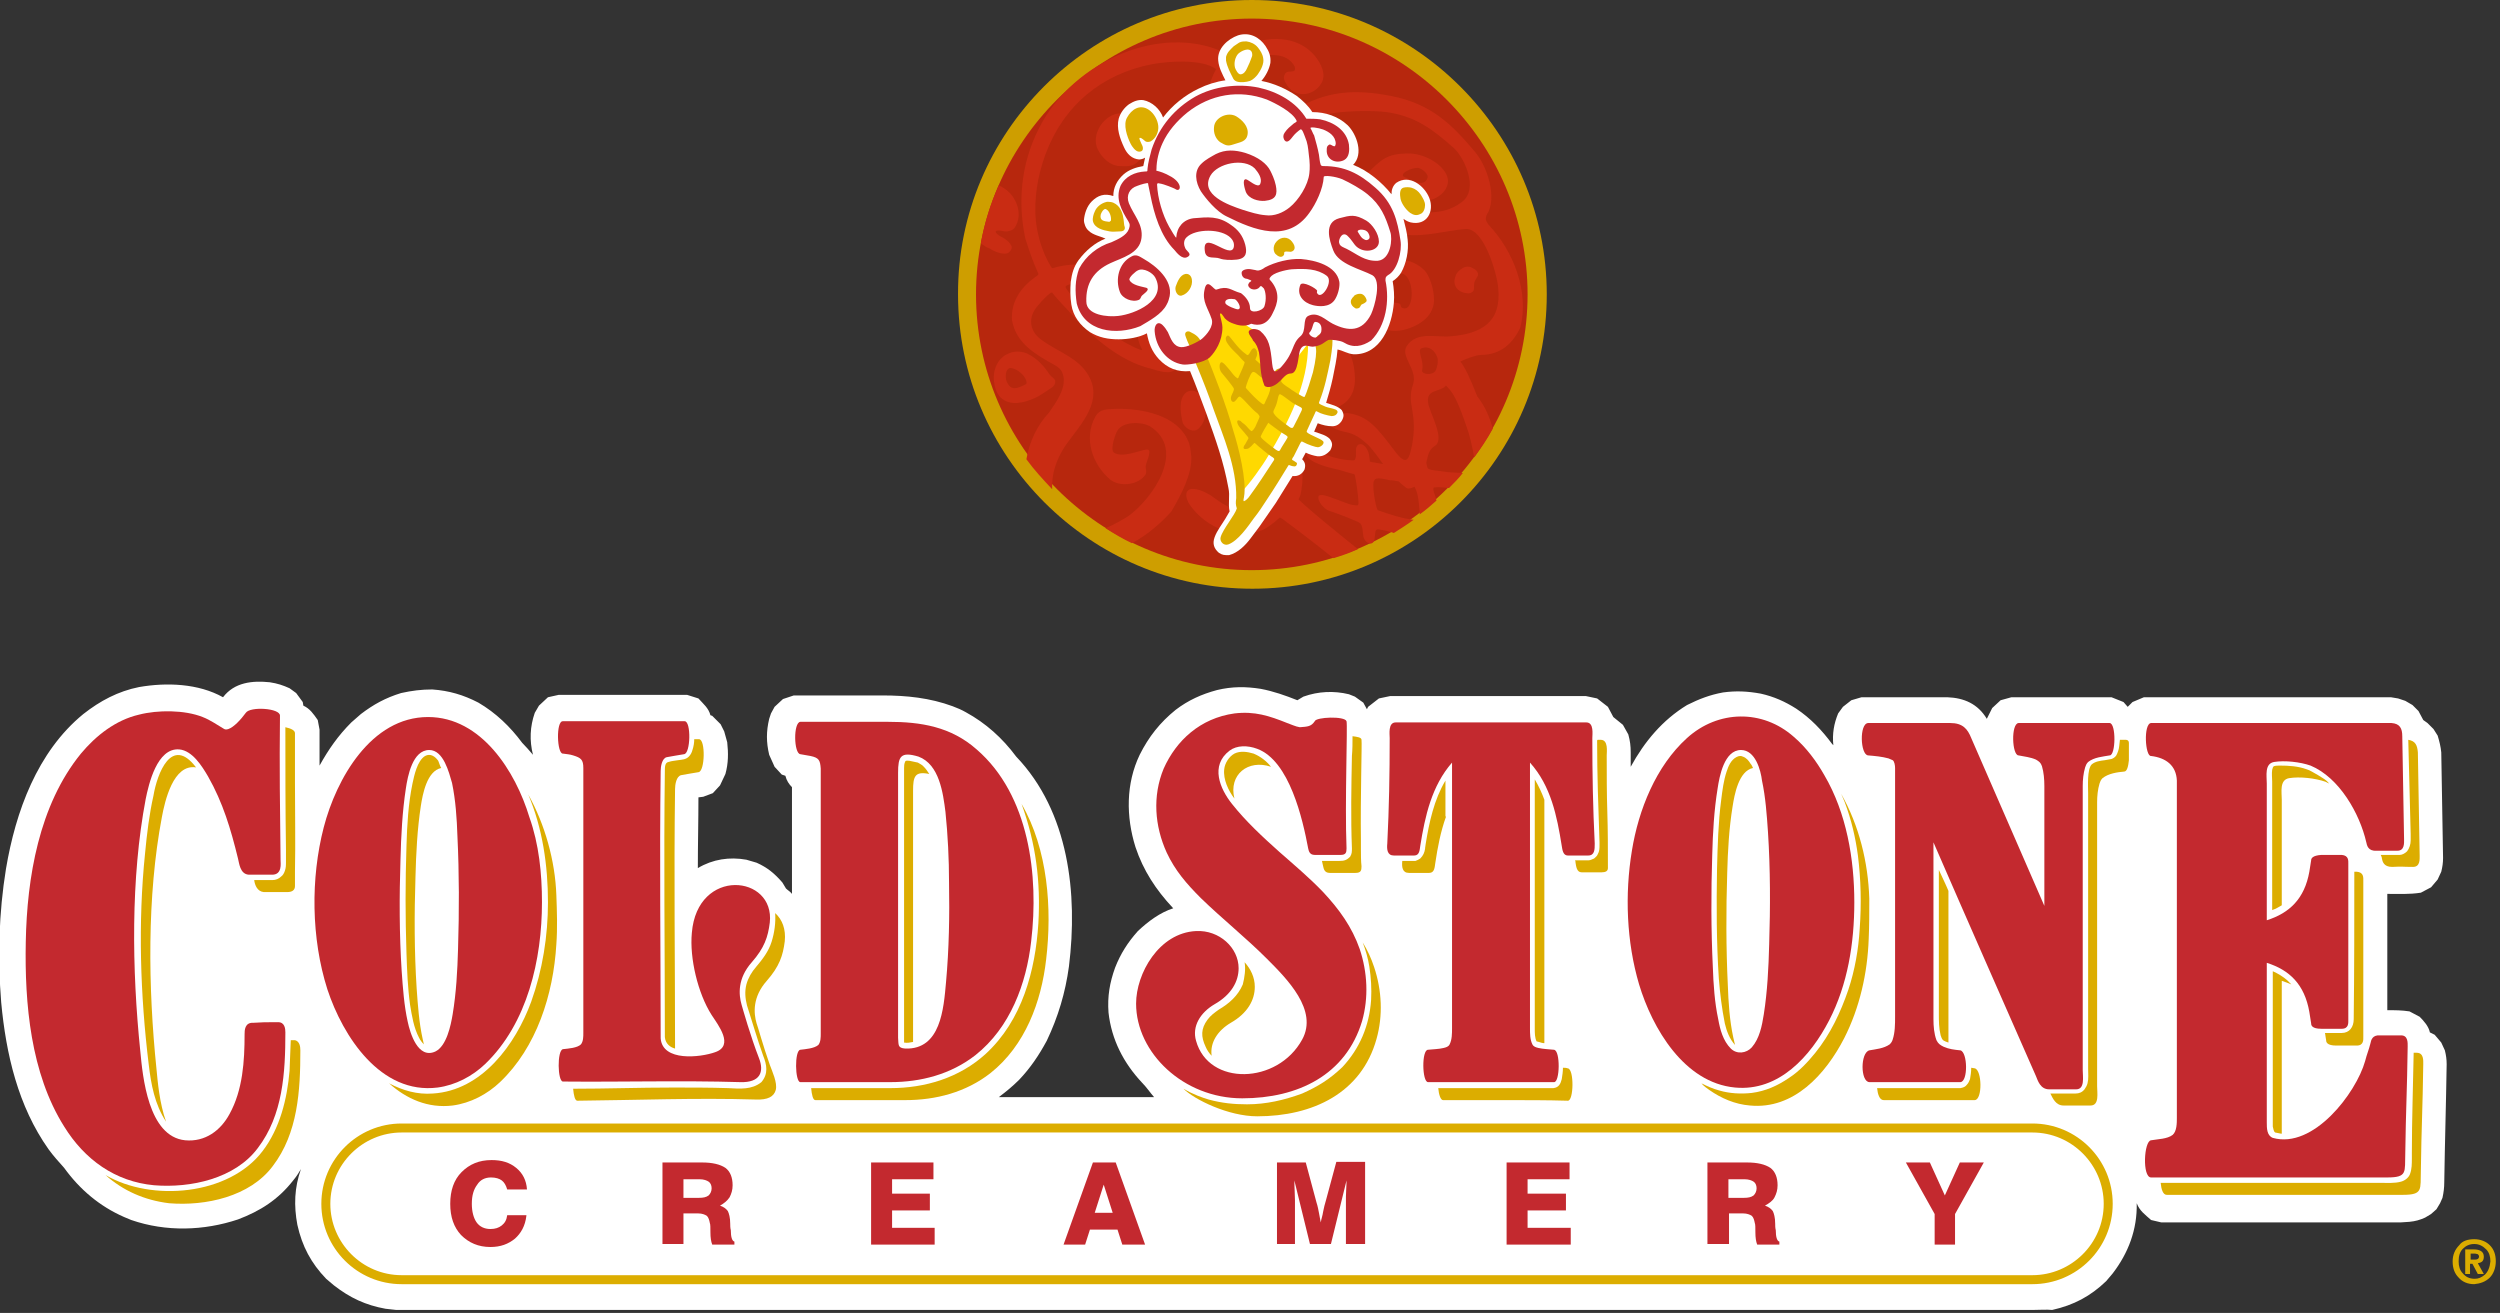 <?xml version="1.0" encoding="utf-8"?>
<!-- Generator: Adobe Illustrator 22.1.0, SVG Export Plug-In . SVG Version: 6.00 Build 0)  -->
<svg version="1.1" id="Cold_Stone_Creamery" xmlns="http://www.w3.org/2000/svg" xmlns:xlink="http://www.w3.org/1999/xlink"
	 x="0px" y="0px" viewBox="0 0 417 219" width="417" height="219" style="enable-background:new 0 0 417 219;" xml:space="preserve">
<rect x="0" y="0" width="417" height="219" fill="#333333" stroke="none"/>
<style type="text/css">
	.st0{fill-rule:evenodd;clip-rule:evenodd;fill:#CE9E00;}
	.st1{fill-rule:evenodd;clip-rule:evenodd;fill:#B7270D;}
	.st2{fill-rule:evenodd;clip-rule:evenodd;fill:#C92C13;}
	.st3{fill-rule:evenodd;clip-rule:evenodd;fill:#FFFFFF;}
	.st4{fill-rule:evenodd;clip-rule:evenodd;fill:#FFD900;}
	.st5{fill-rule:evenodd;clip-rule:evenodd;fill:#DCAD00;}
	.st6{fill-rule:evenodd;clip-rule:evenodd;fill:#C3292F;}
	.st7{fill:#DCAD00;}
</style>
<g>
	<path class="st0" d="M208.8,0C235.9,0,258,22.1,258,49.1c0,27.1-22.1,49.1-49.1,49.1c-27.1,0-49.1-22.1-49.1-49.1
		C159.7,22.1,181.8,0,208.8,0L208.8,0z"/>
	<path class="st1" d="M208.8,3.1c25.3,0,46,20.7,46,46c0,25.3-20.7,46-46,46c-25.3,0-46-20.7-46-46C162.8,23.8,183.5,3.1,208.8,3.1
		L208.8,3.1z"/>
	<path class="st2" d="M249,71.5c-0.9,1.7-2,3.3-3.1,4.8c-0.3-1.7-0.8-3.9-1.2-4.9c-1.2-3.6-2.1-5.5-2.8-6.3
		c-0.2-0.3-0.5-0.5-0.7-0.8c0,0-0.1,0.1-0.1,0.1c-0.9,1-3.2,0.5-2.9,2.7c0.1,1.5,3,6.2,1.1,7.3c-1,0.6-1.1,1.6-1.4,2.8
		c0.1,0.3,0.1,0.6,0.2,0.8c0.1,0.5,2,0.5,3,0.7c0.3,0.1,1.6,0.1,2.9,0.2c-0.7,0.9-1.5,1.7-2.3,2.5c-1-0.1-1.9-0.2-2.3-0.1
		c-0.2,0-0.3,0-0.3,0.2c-0.1,0.4,0.3,1.1,0.4,1.6c0,0.1,0.1,0.3,0.1,0.4c-0.9,0.8-1.8,1.6-2.8,2.3c0-0.1,0-0.3,0-0.4
		c-0.1-1.2-0.2-3-0.8-4.1c0,0,0-0.1-0.1-0.1c-0.4,0.2-0.9,0.4-1.3,0.2c-0.5-0.4-0.9-0.7-1.3-1.1c-0.5-0.1-1-0.2-1.5-0.2
		c-0.6-0.1-2.4-0.7-2.6,0.1c-0.4,0.4,0.2,4.3,0.6,4.9c2,0.7,4.1,1.4,6,1.6c-1.1,0.8-2.2,1.5-3.3,2.2c-0.9-0.3-1.8-0.5-2.6-0.6
		c-0.6-0.1-0.5,0.8-0.6,1.4c-0.1,1.6-1.7,1-1.9-0.3c-0.1-0.6-0.1-1.7-0.5-2.1c-0.4-0.4-4.8-2-5.2-2.1c-0.9-0.3-1.9-1.6-1.8-2.3
		c0.1-0.9,2.6,0.3,3.3,0.5c1.1,0.4,2.1,0.9,3.2,0.9c0.2,0,0.2-0.3,0.2-0.5c0-0.8-0.5-4.6-0.7-4.7c-0.4-0.1-0.7-0.2-1.1-0.3
		c-2.1-0.7-3.3-0.7-5.3-1.6c-0.9-0.4-1.8-1.1-1.7-1.9c0.1-0.8,1.1-0.3,2.4,0.2c2,0.8,3.4,1.2,5.5,1.3c0.7,0,0.4-1.5,0.5-2
		c0-0.1,0.2-0.7,0.6-0.7c0.4-0.1,0.9,0.2,1.3,1c0.3,0.6,0.3,1.1,0.4,1.9c0.3,0.1,1.2,0.2,2.2,0.4c-0.8-1.1-1.5-2.1-2.4-3.1
		c-1-0.9-1.9-1.7-3.3-2.1c-1.1-0.3-4.2-0.7-2.5-2.5c0.7-0.7,1.9-0.8,2.3-0.8c3.4,0.5,4.8,2.3,7.9,6.4c1.9,2.5,2.3,1.4,2.8-0.9
		c1.1-5.7-1-6.9,0.2-10.3c0.8-2.4-2.1-4.6-1.1-6.3c1.6-2.6,4.9-1.5,7.3-1.7c5-0.4,8.6-2.2,8-8.1c-0.2-2.4-2.4-10-5.4-9.8
		c-3.7,0.2-10,2.4-13.3-0.3c-2.6-2.1-6.7-5.6-3.2-8.9c2.4-2.4,3.3-3.4,7-3.4c2.1,0,5.1,1.3,6.2,3.4c1.2,2.2-1.2,4.5-3.7,4.5
		c-1.6,0-2.4-0.5-3.8-1.1c-0.7-0.2-1.7-0.7-2.3-0.1c-0.6,0.6-0.3,2.4,0.2,2.9c0.6,0.6,1.8,0.4,2.6,0.3c3.5-0.3,6.3,0.6,9.5-1.7
		c3.2-2.2,0.4-7.7-1.2-9.1c-3.6-3.2-6.4-5.3-11.2-6c-2.4-0.3-6.1-0.2-8.5,0.1c-2.2,0.3-5.3,1.7-5,2.3c1.6,3,2,7.8,1.8,11.1
		c-0.8,10.7-11.1,12.5-19.9,13.1c-3.2,0.2-7.9-1.3-10.2-2.5c-2.7-1.4-4.7-3.9-4-7c0.4-1.6,1.4-3.3,2.2-4.5c1.8-2.6,4.1-4,7.1-4.6
		c3.8-0.9,6.9-0.6,8.9,0.7c0.7,0.5,2.4,1.5,3.5,2.8c1.7,2,2.3,3.5-0.4,5.5c-1.5,1.1-4.4,1.9-6,0.6c-0.5-0.4-3-2.5-1.9-3.1
		c0.6-0.4,4.4,0.7,4.2-0.9c-0.2-1.8-2.2-2.6-3.7-3c-4.2-1.1-10.1,4.1-10,8.3c0.2,6.4,8.9,4.7,13.1,3.7c2.2-0.5,4.4-1.1,6.5-2.1
		c2.2-1,3.9-3.1,4.8-5.5c1.2-3.1,1.3-8.4-0.2-11.4c-0.6-1.2-1.5-2.7-3-4.6c-1-1.4-2-2.6-3.4-3.6c-0.8-0.5-2-1.8-2.3-1.3
		c-0.3,0.5-0.7,1.8-0.8,2.7c-0.1,1.1-0.3,3.1-1.7,2.3c-0.7-0.4-0.9-1-0.9-1.9c0-1.3,0.4-2.3,0.9-3.5c0.2-0.4,0.5-0.9,0.4-0.9
		c-2.3-1.7-8-1.3-10.6-0.8c-8.4,1.6-14.8,6.9-17.8,15c-1.3,3.5-2,7.5-1.6,11.3c0.3,2.5,1.1,5.1,2.4,7.3c0.2,0.3,0.2,0.5,0.5,0.4
		c0.6-0.2,2.1-0.6,4.4-0.6c4.1,0,4.6,2.7,2.7,2.5c-0.3,0-3.4,0.4-4.6,0.9c-0.5,0.2-0.6,0.3-0.3,0.7c2.3,3.4,5.8,6.6,9.2,8.6
		c0.8,0.5,3.7,2,3.4,1.5c-1.4-2.6-0.9-5.5,1.5-7.3c3.4-2.6,5.8-4.3,10.2-3.9c2.5,0.2,4.6,0.9,6.5,2.8c1.6,1.5,2.4,3.1,0.1,4.9
		c-1.4,1.1-3.1,2-4.4,2.2c-1.6,0.3-3,2.2-4.4,0.6c-4.8-5.6,7.7-1.7,6.4-5.7c-0.4-1.1-1.2-1.5-2.2-1.8c-3.6-1.1-10.2,2.9-11,6.5
		c-0.1,0.3-0.4,1.7,1.2,2.9c0.8,0.6,2.8,0.4,1.8,1.9c-0.8,1.3-3.1,0.4-4.2,0.1c-5.5-1.3-10.4-5.8-14.1-10c-0.8-0.8-2.2-2.4-2.4-2.7
		c-0.2-0.2-1.8,1.4-2.4,2.2c-1.6,1.8-1.5,4.1,0.5,5.6c2.9,2.2,6.7,3.1,8.3,6.7c1.8,4.1-1.9,7.8-4.1,10.9c-1.7,2.5-2.4,4.9-2.3,7.4
		c-1.5-1.6-3-3.2-4.3-5c0.5-2.9,1.8-5.7,3.8-7.8c1.2-1.8,2.7-3.8,2.4-5.9c-0.2-1-0.5-1.4-1.3-1.9c-3.2-1.8-6.6-3.6-7.3-7.6
		c-0.2-3.1,1.5-5.5,3.9-7.2c0.6-0.4,0.6-0.4,0.3-1c-0.8-1.8-1.4-3.6-2-5.5c-1.4-6.8-0.5-13.5,3-19.6c3.1-5.3,8.4-9.5,14.3-11.6
		c5.3-1.9,11.5-2.1,16.6,0.6c1.2-0.7,2.3-1.4,3.5-1.8c4-1.4,8.3-1.1,10.9,2c1,1.2,2,3.1,1.1,4.6c-1.4,2.3-4.6,2.5-5.9,0
		c-0.3-0.5-0.5-0.9-0.2-1.5c0.3-0.7,1.1-0.3,1.6-0.6c0.2-0.1,0.1-0.7,0-0.8c-1.1-1.9-3.3-2-5.3-1.7c-1.4,0.2-4,1.3-3.3,1.6
		c0.5,0.3,1.4,0.9,1.9,1.3c1.5,1.3,2.8,2.5,4,4.1c0.6,0.8,1.2,1.6,1.9,2.2c0.3,0.2,0.6,0,0.9-0.2c5.1-3.1,9.8-3.5,16-2.3
		c6.8,1.3,10.3,4.9,14,9.3c2.1,2.4,3.8,7.8,2,10.5c-0.3,0.7-0.2,1,0.3,1.7c4.1,4.3,6.8,11.1,5.3,17.1c-1.3,2.8-3.4,4.6-6.6,4.6
		c-0.7,0-2.4,0.6-3.4,1.1c0.7,0.9,1.6,2.7,2.8,5.8C247.8,67.9,248.5,69.7,249,71.5L249,71.5z M226.5,91.6c-1.3,0.6-2.7,1.1-4.1,1.5
		c-2.6-2.1-5.2-4.1-7.9-6.1c-0.1-0.1-0.5-0.4-1-0.7c-1.2,1.1-2.4,1.9-2.9,2.1c-4.3,1.7-9.3-0.3-12-4c-1-1.3-1.2-3.2,0.9-2.8
		c1,0.2,1.5,0.5,2.4,1c1.8,1.2,3.5,2.9,5.6,1.8c0.5-0.2,1.1-0.8,1.7-1.5c-0.9-0.6-2.4-1.8-2.4-1.8c-0.5-0.7-0.2-1.3,0.6-1.5
		c1.1-0.3,2-0.3,2.9,0c0.3,0.1,0.6,0.2,1,0.4c0.2-0.3,0.3-0.6,0.4-0.8c0.6-1.8,1.1-4.9-0.6-6.4c-2.5-2.2-4.9-2.9-6.1-6.1
		c-1.4-3.7,2.5-1.4,2.9-1.8c2.3-2.9,3.5-1.9,6.6-2.7c1.8,0.1,3.5,0.9,4.5,2.4c0.9,1.5,3.6-1.2,3.3-2.6c-0.5-2.2-1.9-3.9-2.8-4.3
		c-0.5-0.2-0.9-0.3-1-0.1c-0.2,0.4-0.1,0.3-0.2,0.5c-0.3,1.3-2.1,2.2-3,1.2c-0.2-0.2-0.2-0.4-0.1-0.9c0-0.2,0.4-0.6,0.2-0.7
		c-0.2-0.1-0.9,0.1-1.2,0.2c-0.7,0.3-1.6,0.2-2.2-0.7c-0.4-0.8,0.7-1.8,1.7-2.1c0.6-0.2,1.2-0.4,1.6-0.6c0.8-0.3,1.3-1.2,1.7-1.9
		c1.7-2.8,4.7-5.9,7.7-7.3c3.7-1.8,9.7-3.6,13-0.1c0.7,0.8,1.5,2.9,1.5,4.9c-0.1,3.1-3.2,4.4-4.6,4.8c-2.7,0.8-5.7,0-6.2-3.2
		c-0.2-1.3,4.5-1.5,5.1-1c0.2,0.1,0.1,0.5,0.3,0.6c2.2,1.2,2.3-5.4-0.1-5.7c-3.4-0.4-6.5,1.4-9.2,3.3c-0.9,0.6-3.9,3.1-4.3,4.9
		c-0.3,1.4,0.1,1.2,0.9,1.6c3.6,1.4,4.8,4.2,4.9,7.6c0.1,3.2-1.7,4.7-4,5.3c-1.2,1.8-3.4,2.5-4.2,2.5c-1,0.2-1.9,0.3-3,0
		c-0.2,0-0.3-0.1-0.5-0.2c-0.3-0.1-0.5-0.2-0.8-0.4c-0.1,0-0.2-0.1-0.3-0.1c-0.3,0-0.3,0.3-0.1,0.5c0.8,0.8,1.9,1.9,2.5,2.8
		c2.1,3.4,1.8,7.1,1.3,9.2c-0.1,0.2-0.2,0.5-0.3,0.7C218.9,85.5,222.8,88.6,226.5,91.6L226.5,91.6z M188.8,90.6
		c-1.5-0.7-3-1.6-4.4-2.5c1.5-0.6,2.8-1.4,3.8-2c4-2.9,9.8-11.1,3.6-15c-1.4-0.8-4.5-0.8-5.4,0.7c-0.3,0.4-1.3,3.2-0.6,3.7
		c1.4,0.9,4.1-0.3,5.3-0.5c1.4-0.3,0,2.1,0,2.8c0,0.5,0.2,0.9,0,1.3c-1.1,1.8-4.3,2.2-5.9,0.9c-3-2.5-4.5-6.9-2.5-10.5
		c0.8-1.4,2-1.2,3.5-1.3c4.2-0.1,10.2,1,12,5.4c0.3,0.6,0.4,1.5,0.5,2.5c0.2,3-1.8,6.6-3.3,9.2C193.6,87.3,191.3,89.3,188.8,90.6
		L188.8,90.6z M163.6,40.6c0.6-3.4,1.6-6.6,3-9.7c1,0.5,1.8,1.1,2.4,2c1,1.5,1.3,3.4,0.3,5c-0.3,0.5-0.8,0.6-1.3,0.7
		c-0.5,0.1-1.6-0.4-1.9,0c-0.1,0.1,0.1,0.3,0.2,0.4c0.3,0.3,0.7,0.5,1.1,0.7c0.6,0.4,1,0.7,1.3,1.3c0.2,0.4-0.1,0.8-0.4,1.1
		c-0.8,0.6-2.6-0.2-3.3-0.7C164.5,41.3,164.1,40.9,163.6,40.6L163.6,40.6z M172.6,66.4c-1.8,0.8-4.1,1.4-5.7-0.1
		c-0.7-0.7-1-1.8-1.1-2.7c-0.2-1.4,0.3-3.1,1.4-4c0.3-0.3,0.7-0.5,1.2-0.7c0.9-0.4,2.1-0.3,3,0.1c1.7,0.9,2.6,1.9,3.7,3.5
		c0.3,0.4,0.8,0.6,0.9,1c0.1,0.6-0.3,1-0.8,1.3C174.3,65.4,173.5,66,172.6,66.4L172.6,66.4z M171.1,64.1c-1.4,0.7-2.5,1.2-3.2-0.5
		c-0.2-0.5-0.2-1.4,0.1-1.9c0.1-0.1,0.3-0.3,0.4-0.3c1.1-0.1,2.6,1.2,2.8,2.2C171.3,63.8,171.2,64.1,171.1,64.1L171.1,64.1z
		 M197.2,70.2c-0.3-1.5-0.6-3.5,0.5-4.6c0.7-0.7,1.8-0.5,2.5,0.2c1.4,1.5,1.2,4.1-0.1,5.5C199.2,72.5,197.4,71.4,197.2,70.2
		L197.2,70.2z M244.6,48.9c-1-0.1-2-0.8-2-1.9c0-0.4,0.1-0.7,0.2-1c0.2-0.6,0.7-1,1.2-1.3c0.5-0.3,1.1-0.3,1.6,0
		c0.5,0.2,1.1,0.7,0.9,1.3c-0.2,0.4-0.6,0.9-0.6,1.3c-0.1,0.4,0.1,0.9-0.2,1.3C245.4,48.9,245,49,244.6,48.9L244.6,48.9z
		 M190.4,26.3c1.2-1.6,2.9-2.5,2.1-4.7c-0.8-2.1-3.5-2.7-5.5-2.7c-2.8,0-5.1,3.5-3.9,6c0.7,1.4,2,2.7,3.6,2.8
		C188.7,27.8,189.3,27.7,190.4,26.3L190.4,26.3z M219.3,46.5c0.1-0.5-0.4-0.8-0.3-1.1c0.2-0.4,0.9-0.5,1.5-0.9
		c0.9-0.7,0.8-1.9-1.2-2.7c-1.9-0.7-3.3,0.5-3.8,2.1c-0.6,2.1,1,3.4,1.7,3.5C217.8,47.5,219.2,47.6,219.3,46.5L219.3,46.5z
		 M236.2,30.4c-0.7-0.1-1.4-0.7-2-0.9c-0.6-0.3,0.2-0.9,0.5-1c0.5-0.3,1.2-0.5,1.8-0.5c0.5,0,1.9,1,1.6,1.7
		C237.8,30.6,237,30.6,236.2,30.4L236.2,30.4z M237.2,61.8c0.4-1.7-0.9-3.3-0.1-3.7c1.3-0.5,2.2,0.4,2.6,1.4c0.3,0.6,0,2-0.3,2.4
		C238.8,62.7,237.1,62.4,237.2,61.8L237.2,61.8z M216,66.6c-0.6,0.4-3.4,0.8-4,0.3c-1.1-1,0.6-2,1.6-2.4
		C214.2,64.2,217.1,65.7,216,66.6L216,66.6z"/>
	<path class="st3" d="M221.8,73.2c0.5,0.7,0.5,1.1,0.1,1.9c-0.6,0.7-1.3,1.1-2.2,1c-0.6-0.1-1.3-0.3-1.9-0.6
		c-0.2,0.4-0.4,0.7-0.6,1.1c0.5,0.5,0.6,1,0.4,1.7c-0.4,0.8-1.1,1.2-2,1.1c-0.9,1.5-1.9,3-2.8,4.5c-0.9,1.3-1.8,2.6-2.7,3.9
		c-0.5,0.7-1,1.3-1.5,2c-0.9,1.2-2.1,2.4-3.6,2.8c-0.8,0-1.1,0-1.7-0.4c-0.8-0.7-1.1-1.5-0.7-2.6c0.4-1.1,1.2-2.1,1.8-3.1
		c0.2-0.4,0.5-0.8,0.7-1.2c-0.3-1.3,0.1-2.6-0.2-3.9c-0.8-4.4-2.1-8-3.6-12.2c-0.9-2.4-1.8-4.9-2.8-7.3c-2.1,0.2-3.8-0.5-5.2-2
		c-1.2-1.3-1.7-2.7-2-4.3c-1.3,0.7-3.2,1-4.7,1c-1.8,0-3.3-0.3-4.8-1.2c-1.6-1.1-2.8-2.6-3.1-4.6c-0.2-1.3-0.2-2.5-0.1-3.8
		c0.2-1.4,0.5-2.5,1.3-3.6c1.2-1.6,2.7-2.9,4.5-3.6c-0.9-0.4-2.1-0.6-2.8-1.3c-0.5-0.4-0.8-1.2-0.8-1.8c0.1-1.1,0.5-2.3,1.3-3.1
		c1-1,2.1-1.4,3.6-0.9c0-1.4,0.6-2.6,1.7-3.6c0.9-0.8,2.1-1.2,3.3-1.4c0.1-0.5,0.2-0.9,0.3-1.4c-0.3,0.2-0.7,0.3-1,0.3
		c-1.2-0.1-2-0.9-2.5-2c-0.7-1.5-1.3-3.2-0.9-4.8c0.3-1,0.9-1.8,1.7-2.4c0.8-0.5,1.5-0.8,2.4-0.7c1.5,0.3,2.8,1.5,3.3,2.9
		c1.5-2,3.6-3.7,5.9-4.8c1.4-0.7,3-1.2,4.5-1.4c-0.5-1-1.1-2.1-1.2-3.3c-0.2-2,1.6-3.6,3.3-4.2c1.9-0.6,3.6,0.3,4.6,1.8
		c0.6,0.9,0.9,1.7,0.8,2.8c-0.2,1.1-0.8,2.2-1.5,3c2.1,0.4,4.1,1.3,5.9,2.5c1,0.8,1.9,1.6,2.6,2.7c2.2,0,4.3,0.7,5.9,2.2
		c1.5,1.5,2.7,4.8,0.9,6.6c2.4,0.9,4.8,2.9,6.4,4.9c0-0.7,0.2-1.4,0.8-1.9c2.2-1.5,4.7,0.5,5.5,2.5c0.9,2.3-0.4,4.7-3.1,4.1
		c-0.4-0.1-0.8-0.3-1.2-0.6c0.3,1.2,0.6,2.3,0.7,3.5c0.2,1.8-0.2,3.9-1.1,5.5c-0.4,0.6-0.8,1-1.4,1.4c0.2,1.2,0.3,2.4,0.2,3.6
		c-0.3,3.8-2.2,8.7-6.7,8.6c-1.1-0.1-1.7-0.6-2.7-0.8c-0.1,1.6-0.5,3.2-0.8,4.8c-0.3,1.4-0.7,2.8-1.1,4.1c0.9,0.3,1.9,0.5,2.6,1.2
		c0.4,0.7,0.4,1.1,0,1.8c-0.4,0.6-0.9,0.9-1.6,0.9c-0.8,0-1.6-0.2-2.4-0.5c-0.2,0.5-0.4,0.9-0.6,1.4
		C220.4,72.4,221.2,72.6,221.8,73.2L221.8,73.2z"/>
	<path class="st4" d="M218.2,57.3c0,6.8-3.3,13.2-6.7,18.8c-0.8,1.4-3.2,4.8-4.3,5.8c-0.5,0.4-1-4.8-1.1-5.7
		c-0.4-4.3-2.4-9.8-4.1-13.7c-0.8-1.8-1.7-2.6-1.4-4c0.1-0.6,0.9-1.5,1.3-2.2c0.6-1.2,1.2-2.8,1-4.5c-0.1-1.2,3.2,0.8,3.5,1.1
		c1,1,1.7,1.7,3.5,2.5C212,63.8,211.6,65.8,218.2,57.3L218.2,57.3z"/>
	<path class="st5" d="M199.8,56.2c0.3,0.3,0.7,1,0.7,1.2c-0.1,0.7-1.5,0.6-1.9,0.5c-0.2,0-0.9-1.9-0.9-2c-0.1-0.5,0.3-0.7,0.7-0.6
		C199,55.6,199.4,55.8,199.8,56.2L199.8,56.2z M212.8,75c-0.4-0.3-2.2-1.6-2.5-2.1c-0.1-0.1,0.5-1.1,0.6-1.3c0.2-0.3,0.4-0.7,0.6-1
		c0.1-0.2,0.2,0.1,0.4,0.2c0.7,0.5,1.7,1.3,2.6,1.8c0.1,0.1,0.4,0.2,0.2,0.5c-0.2,0.4-0.9,1.4-1.2,2C213.3,75.4,213,75.1,212.8,75
		L212.8,75z M210.6,67.4c-1-0.7-1.9-1.7-2.8-2.7c0-0.4,0.8-2.5,1.1-2.6c0.3-0.3,1,0.5,1.3,0.7c0.5,0.4,1.1,0.8,1.5,1.3
		c0.1,0.1,0.2,0.4,0.2,0.5c0,0.7-0.5,1.7-0.8,2.3C210.9,67.5,210.8,67.5,210.6,67.4L210.6,67.4z M212.5,69c-0.1-0.1-0.1-0.3-0.1-0.4
		c0.4-0.9,0.5-1,0.7-1.9c0.1-0.3,0.1-0.7,0.3-0.9c0.1-0.1,0.1-0.1,0.2,0c0.3,0.1,0.9,0.6,1.6,1.1c0.5,0.4,1.1,0.7,1.7,1
		c0.1,0.1,0.4,0.1,0.2,0.6c-0.4,0.8-0.7,1.5-1.3,2.6c-0.1,0.2-0.2,0.4-0.6,0.2C214.4,70.7,212.9,69.7,212.5,69L212.5,69z M201,58.7
		c1.3,3.1,3.6,9,4.7,13.1c0.9,2.8,2.3,8.4,1.8,11.1c0,0.1-0.2,0.7,0,0.7c0.3-0.1,0.7-0.5,0.9-0.8c1.4-1.9,2.7-3.9,4-5.9
		c0.3-0.4,0.1-0.5-0.4-0.8c-0.6-0.4-1.4-1.1-1.9-1.5c-0.4-0.3-0.8-0.8-0.9-0.7c-0.8,0.9-1,1-1.5,1c-0.5,0-0.2-0.6,0-0.8
		c0.2-0.3,0.3-0.6,0.5-0.9c0.1-0.1,0-0.3-0.2-0.5c-0.3-0.4-0.5-0.6-1.1-1.3c-0.5-0.5-0.9-1.6,0-1.2c0.1,0.1,0.4,0.4,0.6,0.5
		c0.6,0.5,0.6,0.7,1.2,1.2c0.2,0.1,0.7-0.6,0.9-1.2c0.1-0.3,0.5-1,0.5-1.2c0-0.1-0.2-0.4-0.3-0.5c-1.2-0.9-2-2.1-2.9-2.8
		c-0.3-0.2-0.5,0.3-0.7,0.5c-0.6,0.8-1.1,0-0.8-0.7c0.1-0.3,0.5-0.9,0.4-1.2c-0.1-0.3-1.8-2.4-2-2.6c-0.4-0.4-0.5-1.4-0.2-1.7
		c0.3-0.4,1.2,0.9,1.5,1.2c0.4,0.5,0.8,1.1,1.3,1.4c0.1,0,0.2-0.1,0.2-0.2c0.2-0.4,1.1-2.4,1-2.5c-0.2-0.2-0.3-0.3-0.5-0.5
		c-0.8-1-1.4-1.3-2.2-2.4c-0.4-0.5-0.6-1.1-0.3-1.4c0.3-0.4,0.6,0.2,1.1,0.8c0.8,1,1.3,1.6,2.3,2.3c0.3,0.2,0.6-0.7,0.8-0.9
		c0.1-0.1,0.3-0.3,0.5-0.2c0.2,0.1,0.4,0.4,0.4,0.9c0,0.4-0.2,0.6-0.3,1c0.3,0.3,2.1,1.8,2.8,2.5c0.2,0.2,0.4-0.2,0.4-0.4
		c0.3-0.9,1.6-0.8,1.5,0c-0.1,0.5-0.3,1-0.4,1.4c-0.1,0.3,0.8,0.9,1.3,1.2c0.2,0.2,2.5,1.7,2.6,1.5c0.4-0.7,1.1-3.1,1.4-4.1
		c0.5-2.1,0.6-3.4,0.5-4c-0.1-0.6-0.3-1.2-0.1-1.5c0.3-1,1.4-1,2-1.1c0.8-0.1,1.2,0.4,0.5,4.6c-0.5,2.4-0.9,4.5-1.8,6.8
		c0,0.1-0.1,0.2-0.1,0.3c0,0.2,0.6,0.4,0.8,0.5c0.4,0.2,0.8,0.3,1.3,0.4c0.3,0.1,1.1,0.2,1,0.7c-0.2,0.5-0.6,0.6-1,0.6
		c-0.7-0.1-1.8-0.4-2.3-0.7c-0.2-0.1-0.3-0.3-0.5,0.3c-0.4,0.8-0.9,2-1.2,2.6c-0.1,0.2-0.2,0.4-0.1,0.5c0.5,0.5,2.2,1,2.7,1.5
		c0.3,0.4-0.4,1-0.9,1c-0.3,0-1.6-0.4-2.5-0.9c-0.2-0.1-0.2-0.1-0.4,0.2c-0.3,0.6-0.9,1.8-1.1,2.2c-0.3,0.4-0.4,0.6-0.1,0.7
		c0.2,0.1,0.3,0.2,0.6,0.4c0.1,0.1,0,0.6-0.4,0.6c-0.2,0-0.6-0.1-0.8-0.2c-0.1-0.1-0.2,0-0.3,0.2c-1.1,1.8-2.2,3.6-3.4,5.4
		c-0.7,1.1-1.5,2.3-2.3,3.3c-1,1.4-2.6,3.7-4.2,4.3c-0.8,0.3-1.5-0.5-1.3-1.2c0.4-1.4,2.4-3.7,2.7-4.8c-0.2-0.6-0.2-1-0.1-1.7
		c0.1-5.2-2.2-10.4-3.7-14.6c-0.9-2.6-1.9-5.2-3-7.8c-0.1-0.2-0.7-1.7-0.8-1.9L201,58.7L201,58.7z"/>
	<path class="st5" d="M205.7,24.1c1.1-0.4,2.2-0.4,2.4-1.7c0.2-1.3-0.9-2.4-1.9-3c-1.4-0.8-3.6,0.2-3.7,1.8c-0.1,0.9,0.2,1.9,1,2.5
		C204.5,24.3,204.8,24.4,205.7,24.1L205.7,24.1z M190,25.3c-0.6,0-1.2-0.9-1.4-1.3c-0.6-1.2-1.3-3.2-0.6-4.4
		c0.7-1.3,2.1-2.3,3.6-1.3c0.9,0.6,1.5,1.7,1.6,2.7c0.1,1-0.4,2.1-1.3,2.6c-0.3,0.1-0.6,0.1-0.8,0c-0.2-0.1-0.7-0.7-1-0.6
		c-0.1,0,0,0.2,0,0.3c0.1,0.2,0.2,0.5,0.3,0.7c0.2,0.4,0.3,0.6,0.2,1C190.5,25.2,190.3,25.3,190,25.3L190,25.3z M196.1,47.8
		c0.3-0.8,0.7-1.9,1.6-2.1c0.6-0.1,1,0.3,1.1,0.9c0.2,1.1-0.6,2.4-1.7,2.7C196.4,49.5,195.9,48.5,196.1,47.8L196.1,47.8z
		 M214.1,42.6c0.2-0.2,0-0.5,0.2-0.6c0.2-0.1,0.6,0,1,0c0.6-0.1,1-0.7,0.2-1.7c-0.7-0.9-1.8-0.8-2.5-0.1c-0.9,0.9-0.5,2-0.2,2.2
		C213.1,42.7,213.7,43.1,214.1,42.6L214.1,42.6z M185.1,38.6c-1.1-0.2-2.5-0.5-2.8-1.7c-0.1-0.5,0.1-1.2,0.3-1.6
		c0.3-0.8,1.1-1.4,1.9-1.6c0.2-0.1,0.5,0,0.8,0c0.6,0.1,1.1,0.5,1.4,0.9c0.6,0.9,0.7,1.7,0.8,2.8c0,0.3,0.2,0.5,0.1,0.8
		c-0.1,0.3-0.4,0.4-0.8,0.4C186.2,38.6,185.6,38.7,185.1,38.6L185.1,38.6z M185,37c-0.9-0.1-1.6-0.2-1.4-1.2
		c0.1-0.3,0.3-0.7,0.6-0.9c0.1,0,0.2-0.1,0.3,0c0.6,0.3,0.9,1.3,0.8,1.9C185.2,36.9,185.1,37,185,37L185,37z M206.3,13.6
		c-0.3-0.1-0.5-0.3-0.6-0.5c-0.5-1-1-1.9-1.2-3c0-0.2,0-0.4,0-0.6c0.2-0.8,0.7-1.2,1.3-1.8c0.3-0.2,0.6-0.4,0.9-0.6
		c0.4-0.2,0.8-0.2,1.2-0.2c0.7,0.1,1.4,0.4,1.9,1c0.4,0.5,0.8,1.1,0.9,1.8c0.2,0.9-0.4,2-0.9,2.7c-0.3,0.4-0.8,0.9-1.3,1.1
		C207.9,13.7,206.9,13.8,206.3,13.6L206.3,13.6z M206.9,12.4c-0.4,0-0.8-0.8-0.9-1.1c-0.2-0.8,0-1.7,0.5-2.3
		c0.5-0.5,1.9-1.2,2.3-0.3c0.1,0.3,0.1,0.6,0,0.8c-0.2,0.6-0.5,1.3-0.8,1.9C207.8,11.9,207.4,12.4,206.9,12.4L206.9,12.4z
		 M225.9,51.3c-0.5-0.3-0.8-1-0.4-1.5c0.1-0.2,0.3-0.3,0.4-0.5c0.3-0.2,0.6-0.3,1-0.3c0.3,0,0.6,0.2,0.8,0.5
		c0.2,0.3,0.4,0.7,0.1,0.9c-0.2,0.2-0.5,0.3-0.7,0.4c-0.2,0.2-0.2,0.5-0.5,0.6C226.3,51.5,226.1,51.5,225.9,51.3L225.9,51.3z
		 M235.2,35.5c-0.8-0.6-1.5-1.7-1.6-2.4c-0.1-0.6-0.2-1.6,0.5-1.8c0.4-0.1,0.9-0.1,1.3,0c0.7,0.2,1.2,0.6,1.6,1.2
		c0.3,0.5,0.7,1.1,0.7,1.7c0,0.5-0.2,1.3-0.8,1.5C236.3,36,235.8,35.9,235.2,35.5L235.2,35.5z"/>
	<path class="st6" d="M208.9,54.9c0.6-0.1,1.2,0.2,1.3,0.3c1.5,1.3,1.7,2.6,2,5.5c0.2,1.8,0.7,1.4,1.6,0.4c2.2-2.5,1.6-3.7,3.1-5
		c1.1-0.9,0.3-2.9,1.3-3.4c1.6-0.8,2.9,0.7,4.1,1.3c2.6,1.3,4.9,1.4,6.4-1.6c0.6-1.3,1.8-5.6,0.2-6.5c-1.9-1-5.6-1.8-6.5-4.1
		c-0.7-1.8-1.6-4.7,1-5.4c1.9-0.5,2.6-0.7,4.5,0.4c1,0.6,2.1,2.2,2.1,3.5c0,1.4-1.9,1.9-3.2,1.2c-0.8-0.4-1-1-1.6-1.7
		c-0.3-0.3-0.6-0.8-1.1-0.7c-0.5,0.1-0.9,1.1-0.7,1.5c0.1,0.5,0.8,0.7,1.2,0.9c1.8,0.9,3,2.1,5.2,2c2.2-0.2,2.5-3.7,2.1-4.8
		c-0.8-2.6-1.6-4.5-3.8-6.3c-1.1-0.9-2.9-1.9-4.2-2.5c-1.2-0.5-3.1-0.7-3.1-0.4c-0.1,2-1.3,4.5-2.4,6c-3.6,5.1-9.2,2.9-13.8,0.6
		c-1.7-0.8-3.5-3-4.3-4.2c-0.9-1.5-1.2-3.4,0.1-4.6c0.7-0.7,1.7-1.2,2.4-1.6c1.6-0.8,3.2-0.7,4.9-0.2c2.2,0.7,3.6,1.8,4.2,3
		c0.2,0.4,0.7,1.4,0.9,2.4c0.3,1.5,0.1,2.4-1.8,2.6c-1.1,0.1-2.7-0.3-3.2-1.5c-0.1-0.3-0.7-2.1,0-2.1c0.4,0,2,1.6,2.4,0.8
		c0.4-0.9-0.3-1.9-0.9-2.6c-1.8-1.8-6.2-0.9-7.4,1.2c-1.8,3.2,3,4.9,5.4,5.7c1.3,0.4,2.5,0.8,3.8,0.9c1.4,0.2,2.9-0.4,4-1.3
		c1.5-1.2,3.1-3.7,3.3-5.7c0.1-0.8,0.1-1.8-0.1-3.2c-0.1-1-0.2-1.9-0.6-2.8c-0.2-0.5-0.5-1.5-0.8-1.3c-0.3,0.2-0.9,0.7-1.2,1.1
		c-0.4,0.5-1,1.4-1.5,0.6c-0.2-0.4-0.2-0.8,0.1-1.2c0.4-0.6,0.9-1,1.5-1.5c0.2-0.1,0.5-0.3,0.5-0.4c-0.6-1.5-3.6-3-5-3.6
		c-4.6-1.7-9.4-0.9-13.3,2.2c-1.7,1.4-3.2,3.1-4.1,5.1c-0.6,1.3-1,2.9-1,4.3c0,0.2-0.1,0.3,0.1,0.3c0.4,0.1,1.2,0.3,2.4,1
		c2,1.2,1.5,2.7,0.6,2c-0.2-0.1-1.8-0.8-2.6-0.9c-0.3-0.1-0.4,0-0.4,0.2c0.1,2.3,0.9,5,2,7c0.3,0.5,1.2,2.1,1.2,1.8
		c0.1-1.7,1.2-3,2.9-3.2c2.4-0.2,4.1-0.4,6.2,1.1c1.2,0.8,2,1.8,2.4,3.3c0.3,1.2,0.3,2.3-1.4,2.5c-1,0.1-2.1,0.1-2.9-0.2
		c-0.8-0.3-2.1,0.2-2.4-1c-0.7-4.2,4.3,1.4,4.8-0.9c0.1-0.6-0.1-1.1-0.5-1.5c-1.5-1.6-5.9-1.6-7.4-0.1c-0.1,0.1-0.7,0.7-0.2,1.8
		c0.2,0.5,1.3,1,0.3,1.5c-0.8,0.4-1.7-0.7-2.1-1.2c-2.3-2.3-3.4-6-4-9.1c-0.1-0.6-0.4-1.8-0.4-2c0-0.2-1.3,0.2-1.8,0.4
		c-1.3,0.4-1.9,1.6-1.4,2.9c0.8,2,2.4,3.5,2.1,5.8c-0.3,2.6-3.3,3.3-5.2,4.2c-2.8,1.3-4.1,3.4-4,6.4c0,2.3,3.6,2.6,5.3,2.4
		c2.8-0.3,8.2-2.6,6.2-6.4c-0.4-0.8-2-1.7-2.9-1.2c-0.3,0.1-1.6,1.2-1.4,1.6c0.4,0.9,2.1,1.1,2.8,1.3c0.8,0.3-0.6,1.1-0.8,1.4
		c-0.1,0.2-0.2,0.5-0.4,0.6c-1.1,0.5-2.8-0.2-3.2-1.3c-0.8-2.1-0.2-4.8,1.9-5.9c0.8-0.5,1.4,0,2.1,0.4c2.1,1.2,4.8,3.5,4.3,6.2
		c-0.1,0.4-0.2,0.9-0.5,1.4c-0.8,1.6-2.9,2.7-4.4,3.6c-4,1.6-9.4,1-10.6-3.8c-0.3-2-0.3-3.9,0.4-5.8c1.1-2.1,3.1-3.7,5.4-4.4
		c1.1-0.5,2.5-1.1,2.9-2.2c0.2-0.6,0.2-0.8-0.1-1.3c-1.1-1.8-2.2-3.7-1.3-5.9c0.8-1.6,2.4-2.3,4.1-2.4c0.4,0,0.4,0,0.4-0.4
		c0.1-1.1,0.4-2.2,0.7-3.3c1.3-3.8,3.8-6.8,7.3-8.8c3.1-1.7,7-2.2,10.5-1.5c3.2,0.7,6.3,2.4,8,5.2c0.8,0,1.5,0,2.3,0.1
		c2.4,0.5,4.4,1.9,4.8,4.2c0.1,0.9,0.1,2.1-0.8,2.6c-1.4,0.7-3-0.1-2.9-1.7c0-0.3,0-0.6,0.3-0.8c0.3-0.3,0.6,0.2,1,0.2
		c0.1,0,0.2-0.3,0.2-0.4c0-1.3-1.1-2-2.1-2.4c-0.8-0.3-2.3-0.5-2.1-0.2c0.2,0.3,0.4,0.9,0.6,1.2c0.3,1.1,0.6,2.1,0.8,3.2
		c0.1,0.6,0.1,1.1,0.3,1.7c0.1,0.2,0.3,0.2,0.5,0.2c3.4,0,5.9,1.2,8.6,3.6c3,2.6,3.7,5.5,4.2,8.8c0.3,1.8-0.5,5-2.1,5.8
		c-0.4,0.3-0.4,0.4-0.4,0.9c0.7,3.4,0.1,7.5-2.4,10c-1.5,1-3,1.3-4.6,0.3c-0.5-0.3-2.1-0.5-2.5-0.4c-0.7,0.3-1,0.9-2.4,1.1
		c-0.7,0.2-1.7-0.7-2.3,0.5c-0.4,0.8-0.3,4-1.6,4c-1.2,0-1.6,1.7-3.3,2.2c-0.4,0.1-0.9,0.1-1.1-0.2c-0.8-2-0.6-3.8-0.9-5.5
		c-0.2-0.8-0.4-1.4-1-2C208.9,56.3,207.5,55.2,208.9,54.9L208.9,54.9z M208.7,54c-1.1,0.6-2.4,0.2-2.9,0c-0.6-0.2-1-0.4-1.5-0.9
		c-0.1-0.1-0.1-0.2-0.2-0.3c-0.1-0.1-0.2-0.3-0.3-0.4c0,0-0.1-0.1-0.1-0.1c-0.2-0.1-0.2,0.1-0.2,0.2c0.1,0.6,0.4,1.5,0.4,2.1
		c0,2.3-1.2,4.1-2.1,5c-1.1,1-3.9,1.3-4.5,1.2c-2.7-0.4-4.5-2.9-4.7-5.5c-0.1-0.9,0.4-1.9,1.3-1.1c0.4,0.4,0.6,0.7,0.9,1.2
		c0.5,1.1,0.9,2.4,2.2,2.5c0.9,0.1,2.9-0.9,3.5-1.4c0.8-0.7,2-2.1,1.6-3.3c-0.6-1.8-1.6-2.9-1.2-4.8c0.4-2.3,1.6,0.1,2-0.1
		c2-0.7,2.3,0.1,4.1,0.6c0.8,0.6,1.5,1.5,1.5,2.5c0,1,2.1,0.5,2.4-0.3c0.4-1.2,0.2-2.5-0.1-3c-0.2-0.2-0.4-0.4-0.5-0.4
		c-0.2,0.2-0.2,0.1-0.2,0.2c-0.5,0.6-1.7,0.5-1.9-0.3c0-0.2,0-0.2,0.2-0.5c0.1-0.1,0.4-0.2,0.3-0.3c-0.1-0.1-0.5-0.2-0.7-0.3
		c-0.5,0-0.9-0.4-0.9-1c0-0.5,0.9-0.7,1.5-0.6c0.4,0.1,0.7,0.1,1,0.2c0.5,0.1,1-0.2,1.4-0.5c1.7-0.9,4.1-1.5,6-1.4
		c2.4,0.2,5.9,1.1,6.4,3.8c0.1,0.6-0.1,1.9-0.7,2.9c-0.9,1.5-2.9,1.2-3.7,1c-1.6-0.4-2.8-1.7-2.1-3.4c0.3-0.7,2.7,0.6,2.8,1
		c0,0.1-0.1,0.3,0,0.4c0.7,1.3,2.8-2,1.6-2.9c-1.6-1.2-3.6-1.2-5.6-1.1c-0.6,0-2.8,0.4-3.6,1.1c-0.6,0.6-0.3,0.6,0,1
		c1.4,1.8,1.1,3.5,0.2,5.2C211.4,54.2,210,54.4,208.7,54L208.7,54z M227.2,39.7c-0.3-0.3-0.5-0.7-0.7-1c-0.2-0.3,0.4-0.4,0.5-0.4
		c0.4,0,0.8,0.1,1,0.3c0.2,0.1,0.7,1,0.3,1.3C227.9,40.2,227.6,40,227.2,39.7L227.2,39.7z M218.4,55.5c0.7-0.7,0.5-1.9,1.1-1.8
		c0.8,0.1,1,0.8,0.9,1.5c0,0.4-0.6,1-0.9,1.1C218.9,56.4,218.2,55.7,218.4,55.5L218.4,55.5z M206.5,51.6c-0.4,0-1.9-0.6-2.1-1
		c-0.2-0.8,0.9-0.8,1.5-0.7C206.3,49.9,207.3,51.5,206.5,51.6L206.5,51.6z"/>
	<g>
		<path class="st3" d="M339,218.5l-272.9,0l-1.8-0.2c-3.3-0.6-5.9-1.8-8.6-3.9l-1.3-1.1c-2.5-2.6-4-5.4-4.8-9
			c-0.6-3.2-0.5-6.2,0.6-9.3c-0.4,0.7-0.8,1.3-1.3,1.9c-2.5,3.2-5.5,5.1-9.2,6.5c-5.7,1.9-12,2.1-17.8,0.1l-1.2-0.5
			c-4.1-1.8-7.4-4.6-10-8.2c-0.9-1-1.8-2-2.6-3.1c-5.1-7.2-7.1-15.9-7.9-24.5c-0.6-7.4-0.4-14.9,0.8-22.3
			c1.6-9.5,5.2-19.5,12.9-25.8c2.8-2.2,5.8-3.8,9.3-4.5c4.6-0.8,9.9-0.6,14,1.7c1.9-2.5,4.9-2.8,7.8-2.5c1.3,0.2,2.2,0.5,3.3,1
			l1.1,0.8l1.1,1.5l0.1,0.6c1.1,0.5,1.7,1.4,2.4,2.4l0.3,1.6c0,2,0,4,0,6c1.5-2.7,3.1-5,5.3-7.2l1.6-1.4c2.1-1.6,4.1-2.7,6.7-3.5
			c1.8-0.4,3.4-0.6,5.2-0.6c2.8,0.2,5.2,0.9,7.7,2.2c2.9,1.7,5.3,4,7.3,6.7c0.6,0.6,1.2,1.3,1.8,2c-0.6-2.4-0.5-4.7,0.3-7l0.7-1.2
			l1.5-1.4l1.8-0.4c7.1,0,14.3,0,21.4,0l1.9,0.6c0.8,0.9,1.7,1.6,2,2.8l0.3,0.1l1.4,1.4l0.6,1.2l0.5,1.8c0.2,1.8,0.2,3.5-0.3,5.3
			l-0.9,1.9l-1.2,1.3l-1.6,0.6l-0.8,0.1c0,3.9-0.1,7.8-0.1,11.8c2.5-1.5,5.3-1.9,8.1-1.4l1.7,0.5c1.8,0.8,3,1.8,4.3,3.3l0.6,1
			c0.3,0.3,0.7,0.5,1,0.9c0-5.9,0-11.9,0-17.8c-0.5-0.5-0.9-1.1-1.1-1.9l-0.6-0.2l-1.2-1.3l-0.9-2c-0.5-2.1-0.5-3.9,0-6l0.3-0.9
			l0.6-1.1l1.4-1.3l1.8-0.6c4.9,0,9.9,0,14.8,0c4,0,7.9,0.4,11.7,1.8c0.8,0.3,1.5,0.6,2.2,1c3.3,1.8,6.1,4.3,8.4,7.4
			c8.8,9.2,10.3,22.9,8.8,35c-0.6,4.4-1.8,8.4-3.7,12.4c-1.3,2.4-2.7,4.5-4.6,6.5c-1.1,1.1-2.2,2-3.4,2.9h25.9
			c-0.7-0.8-1.3-1.7-2-2.4c-3.1-3.3-5.1-7.2-5.6-11.7c-0.2-2.7,0.2-5,1.1-7.5c0.9-2.3,2.1-4.2,3.8-6.1c1.7-1.6,3.7-3.1,5.9-3.8
			l-0.1-0.1c-2.8-3-4.9-6.2-6.2-10.1c-1.6-5.1-1.6-10.6,0.7-15.4c1.5-3,3.4-5.4,6-7.5c2.1-1.6,4.3-2.6,6.9-3.3
			c2.5-0.6,4.8-0.6,7.3-0.2c2.1,0.4,4.1,1.1,6.1,1.9l1-0.6c2.5-0.9,5.1-1,7.6-0.4l1,0.4l1.4,1l0.6,1.1l0.2-0.4l1.8-1.4l1.9-0.4h32.6
			l1.9,0.4l1.8,1.4l0.9,1.7l1.6,1.3l0.9,1.6c0.3,1.1,0.4,1.9,0.4,3c0,0.8,0,1.6,0,2.4c2.3-4.2,5.3-7.8,9.4-10.3c2-1,3.8-1.7,6-2.1
			c2.2-0.3,4.1-0.2,6.3,0.2c2.2,0.5,4,1.3,5.9,2.5c2.4,1.6,4.3,3.6,6,5.9l0.2,0.2c-0.2-1.9,0.1-3.6,0.8-5.3l0.8-1.1l1.4-1.1l1.7-0.5
			h14.3c2.8,0.1,5.1,1.1,6.6,3.6l0.9-1.8l1.4-1.3l1.8-0.5c5.6,0,11.1,0,16.7,0l2,0.8l0.7,0.8l0.8-0.8l1.9-0.8h41.2l1.2,0.2l1.2,0.4
			l1.2,0.7l1,1l0.8,1.5l0.7,0.5l1,1l0.7,1.1c0.3,1,0.5,1.8,0.6,2.8c0.1,5.9,0.2,11.7,0.3,17.6c0,0.8-0.1,1.5-0.3,2.3l-0.6,1.3
			l-1.1,1.3l-1.7,0.9c-1.9,0.3-3.7,0.2-5.6,0.2v19.4c1.3,0,2.4,0,3.7,0.2l1.7,0.9c0.7,0.7,1.5,1.6,1.7,2.6l0.8,0.4l1.1,1.3l0.6,1.3
			c0.2,0.8,0.3,1.5,0.3,2.3c-0.1,6.6-0.3,13.1-0.4,19.7c0,0.9-0.1,1.7-0.3,2.6l-0.4,0.9l-0.6,1l-0.9,0.8l-1,0.6
			c-0.9,0.4-1.6,0.6-2.6,0.7l-1.5,0.1l-39.9,0l-1.7-0.4c-1-0.9-1.9-1.5-2.4-2.8c0.1,4.4-1.4,8.3-4,11.7l-1.1,1.3
			c-2.6,2.5-5.4,4-9,4.8C341.3,218.4,340.2,218.5,339,218.5L339,218.5z"/>
		<path class="st6" d="M133.5,180.5c-0.9,0-1-5.3,0-5.4c0.8-0.1,2.3-0.2,3-0.8c0.4-0.5,0.4-1.3,0.4-1.9c0-14.7,0-29.5,0-44.2
			c-0.1-1.4-0.3-1.8-1.7-2.1c-0.6-0.1-1.1-0.2-1.7-0.3c-1.1-0.1-1.2-5.3,0-5.4c4.9,0,9.7,0,14.6,0c5.5,0,10.5,0.8,14.8,4.6
			c8.8,7.6,10.4,21.1,9.1,32c-0.8,7.1-3.5,14.4-9.3,19c-4.1,3.2-9.1,4.5-14.2,4.5C143.5,180.5,138.5,180.5,133.5,180.5L133.5,180.5z
			 M149.8,173.1c0.1,1.2-0.1,1.7,1.2,1.8c5.9,0.2,6.4-6.6,6.8-11.1c0.5-5.5,0.6-11.1,0.5-16.6c0-3.9-0.2-7.9-0.6-11.8
			c-0.4-3.1-1-7.9-4.5-9.2c-3-0.9-3.4,0-3.4,2.7c0,14.5,0,29,0,43.5C149.8,172.6,149.8,172.9,149.8,173.1L149.8,173.1z"/>
		<path class="st6" d="M90.4,150.5c0,9.5-2.4,20.2-9.5,27c-2.1,2-4.9,3.5-7.9,3.9c-9.5,1.2-15.8-8.5-18.4-16.4
			c-2.7-8.5-2.8-18.5-0.6-27c2.1-8.1,7.9-18.4,17.4-18.4c8.9,0,14.6,9.1,16.9,16.7C89.9,140.8,90.4,145.7,90.4,150.5L90.4,150.5z
			 M71.6,125.1c-2.8,0-3.6,4.4-3.9,6.4c-0.6,3.9-0.8,8-0.9,11.9c-0.2,6.2-0.2,12.4,0.2,18.6c0.2,2.8,0.4,5.7,1,8.4
			c0.4,1.9,1.7,6.3,4.6,5c1.9-0.9,2.6-4.4,2.9-6.2c0.6-3.6,0.8-7.3,0.9-10.9c0.2-6.3,0.2-12.6-0.1-18.8c-0.1-3-0.3-6-0.9-8.9
			C74.9,128.9,74,125.1,71.6,125.1L71.6,125.1z"/>
		<path class="st6" d="M123.5,180.5c3.3,0.1,4-1.7,3.1-4c-1.4-3.6-2.7-8.2-2.9-8.9c-0.5-1.7-0.7-4.4,1.7-7.1c2.1-2.4,2.7-4.2,3-6.6
			c0.9-8-12.1-9.3-13,1.7c-0.4,4.2,1,10.1,3.3,13.7c1.1,1.7,3.8,5.1,0.6,6.2c-2.5,0.9-8.8,1.6-9.1-2.3c0-14.9-0.2-29.7,0-44.6
			c0-0.7,0.2-2.1,1-2.3c1-0.2,1.8-0.3,2.9-0.5c1.1-0.1,1.2-5.5,0.1-5.5c-6.8,0-13.4,0-20.3,0c-1.2-0.1-1,5.5,0,5.4
			c0.6,0.1,1.1,0.1,1.7,0.3c1.3,0.4,1.7,0.7,1.7,2.1c0,14.7,0,29.5,0,44.2c0,0.6,0,1.4-0.4,1.9c-0.6,0.6-2.1,0.7-3,0.8
			c-1,0.2-0.9,5.4,0,5.4C103.7,180.5,113.6,180.2,123.5,180.5L123.5,180.5z"/>
		<path class="st6" d="M46.4,170.5c1.1,0,1.2,1.1,1.2,1.7c0,6.7-0.4,13.8-4.6,19.3c-3.8,5.1-11.2,6.7-17.3,6.2
			c-6.5-0.6-11.6-4.3-15-9.8c-5.6-8.9-6.6-20.5-6.4-30.8c0.2-10.7,2.2-22.8,9.2-31.4c2.5-3,5.8-5.6,9.7-6.5
			c3.1-0.8,7.6-0.8,10.6,0.4c1.3,0.5,2.4,1.3,3.6,2c0.2,0.1,0.4,0.1,0.7,0c0.9-0.3,2.1-1.6,2.9-2.7c0.7-1.1,5.8-0.8,5.7,0.5
			c-0.1,8.6,0,15.6,0.1,24.1c0,0.5,0.3,2.4-1.4,2.4c-1.1,0-2.6,0-3.9,0c-1.5-0.1-1.6-2-1.8-2.7c-1.2-4.9-2.5-9.3-5-13.7
			c-1-1.7-2.6-4.3-4.8-4.5c-3.7-0.3-5.1,5.8-5.6,8.3c-2.5,13.2-2.3,28.4-0.9,42c0.4,4.2,1.3,14.3,7.5,14.9c3.3,0.3,5.9-1.6,7.4-4.4
			c2.2-4,2.5-8.8,2.5-13.3c0-0.6,0-2,1.5-1.9C43.9,170.5,44.1,170.5,46.4,170.5L46.4,170.5z"/>
		<path class="st5" d="M155,129.1c-2.4-0.5-2.7,0.4-2.7,2.8c0,14,0,27.9,0,41.9c-0.5,0.1-1,0.2-1.5,0.1c0-0.1,0-0.2,0-0.3
			c0-0.4,0-0.8,0-1.2c0-14,0-28.1,0-42.1c0-0.7,0-1.5,0-2.2c0-0.3,0-0.7,0.2-1.1c0.1-0.2,0.5-0.1,0.7-0.1c0.5,0.1,1,0.2,1.4,0.3
			c0.3,0.2,0.6,0.3,0.9,0.6C154.4,128.2,154.7,128.6,155,129.1L155,129.1z M136,183.5c-0.4,0-0.6-0.9-0.7-2c4.4,0,8.8,0,13.2,0
			c5.8,0,11.5-1.7,15.9-5.7c6.1-5.6,8.3-13.9,8.8-21.8c0.4-6.9-0.4-13.3-2.8-19.9c4.4,7.6,5.1,17.5,4.1,25.9
			c-0.8,7.1-3.5,14.4-9.3,19c-4.1,3.2-9.1,4.5-14.2,4.5C146,183.5,141,183.5,136,183.5L136,183.5z"/>
		<path class="st5" d="M73.6,128.1c-2.4,0.5-3.1,4.4-3.4,6.3c-0.6,3.9-0.8,8-0.9,11.9c-0.2,6.2-0.2,12.4,0.2,18.6
			c0.2,2.8,0.4,5.7,1,8.4c0.1,0.3,0.1,0.6,0.2,0.9c-0.3-0.3-0.6-0.7-0.8-1.1c-0.9-1.7-1.2-3.7-1.5-5.5c-0.4-2.9-0.5-5.7-0.6-8.6
			c-0.2-6-0.2-11.9,0-17.9c0.1-3.5,0.3-7,1-10.4c0.3-1.4,0.8-3.8,2.1-4.6c0.9-0.5,1.7,0.1,2.2,0.8C73.3,127.4,73.4,127.8,73.6,128.1
			L73.6,128.1z M64.9,180.7c2.3,1.2,4.7,1.9,7.3,1.7c8.2-0.5,13.8-8.2,16.4-15.3c1.9-5.3,2.8-11,2.8-16.6c0-6.1-0.9-12.4-3.3-18
			c2.8,5,4.5,11.1,4.7,16.8c0.1,2.7,0.2,5.5,0,8.2c-0.5,8.4-3.3,17.2-9.4,23c-2.1,2-4.9,3.5-7.9,3.9
			C71.4,184.9,67.8,183.3,64.9,180.7L64.9,180.7z"/>
		<path class="st5" d="M126,183.4c2.1,0.1,3.1-0.5,3.4-1.6c0.3-1.2-0.6-3.1-1-4.2c-1.1-3.1-2-6.4-2.2-6.9c-0.5-1.7-0.7-4.4,1.7-7.1
			c2.1-2.4,2.7-4.2,3-6.6c0.2-2-0.4-3.6-1.6-4.7c0.1,1.6-0.1,3.2-0.6,4.8c-0.5,1.6-1.5,2.9-2.6,4.2c-0.7,0.8-1.3,1.8-1.6,2.9
			c-0.3,1.2-0.2,2.3,0.1,3.5c0.9,2.8,1.7,5.6,2.7,8.4c0.6,1.5,0.9,3-0.3,4.4c-1.6,1.3-3.6,1.1-5.5,1c-3.1-0.1-6.2-0.1-9.2-0.1
			c-5.6,0-11.2,0.2-16.7,0.2c0.1,1.1,0.3,2,0.7,2C106.2,183.5,116.2,183.1,126,183.4L126,183.4z M112.6,174.9
			c0-14.4-0.2-28.9,0-43.3c0-0.7,0.2-2.1,1-2.3c1-0.2,1.8-0.3,2.9-0.5c1.1-0.1,1.2-5.5,0.1-5.5c-0.3,0-0.5,0-0.8,0
			c0,0.6-0.1,1.2-0.3,1.8c-0.1,0.4-0.3,0.8-0.6,1.1c-0.5,0.5-1.1,0.5-1.8,0.6c-0.5,0.1-1,0.1-1.6,0.3c-0.6,0.1-0.6,0.9-0.6,1.4
			c-0.2,14.8,0,29.7,0,44.5C111,174.1,111.8,174.7,112.6,174.9L112.6,174.9z"/>
		<path class="st5" d="M17.6,196c7.7,4.5,20.6,3.4,26.2-4c2.9-3.8,4.1-8.7,4.5-13.4c0.1-1.7,0.1-3.4,0.2-5.1c0.3,0,0.6,0,0.7,0
			c0.8,0.2,0.9,1.1,0.9,1.7c0,6.7-0.4,13.8-4.6,19.3c-3.8,5.1-11.2,6.7-17.3,6.2C24.1,200.2,20.5,198.6,17.6,196L17.6,196z
			 M32.7,128c-3.8-0.6-5.2,5.6-5.7,8.3c-2.5,13.2-2.3,28.4-0.9,42c0.2,2.1,0.5,5.7,1.6,8.8c-1.9-2.9-2.5-6.2-2.9-9.6
			c-1.4-11.5-1.8-23.6-0.6-35.2c0.3-3.2,0.7-6.5,1.4-9.6C26.2,129.1,28.6,122.6,32.7,128L32.7,128z M47.6,121.3
			c0.9,0.2,1.6,0.5,1.6,1c0,2.9,0,5.6,0,8.2c0,5,0.1,9.9,0,14.9c0,0.9,0,1.7,0,2.4c0,0.7-0.5,1-1.3,1c-1.1,0-2.6,0-3.9,0
			c-1.1-0.1-1.5-1.2-1.6-2c1,0,2,0,3,0c0.6,0,1.1-0.2,1.5-0.6c0.3-0.2,0.5-0.6,0.6-0.9c0.2-0.5,0.2-1,0.2-1.6c0-0.6,0-1.3,0-2
			C47.6,135,47.6,128.1,47.6,121.3L47.6,121.3z"/>
		<path class="st5" d="M401.7,123.4c1.2,0.2,1.5,0.9,1.6,2.1c0.1,7.4,0.2,9.7,0.3,17.2c0,0.6,0.1,1.9-1.1,1.9c-2,0-1.5-0.1-3.5,0
			c-1.4,0-1.6-0.9-1.7-1.4c0-0.2-0.1-0.4-0.2-0.6c0.8,0,1.6,0,2.5,0c0.2,0,0.5,0,0.7,0c0.4,0,0.9-0.3,1.2-0.6
			c0.4-0.5,0.6-1.2,0.6-1.8c0-0.4,0-0.7,0-1.1L401.7,123.4L401.7,123.4z M388.5,130.7c-0.2-0.1-0.4-0.2-0.6-0.3
			c-1.7-0.6-4.3-0.9-6.1-0.6c-1.6,0.3-1.2,2.3-1.2,3.6c0,5.9,0,11.7,0,17.6c-0.5,0.3-1,0.6-1.6,0.8l0-21.4c0-0.7-0.1-1.3,0-2
			c0.1-0.3,0.1-0.5,0.3-0.6c0.3-0.1,0.7-0.1,1-0.1c1.5,0,3,0.1,4.4,0.6c0.7,0.2,1.2,0.6,1.8,0.9l0.8,0.5
			C387.8,130,388.2,130.3,388.5,130.7C388.5,130.7,388.5,130.7,388.5,130.7L388.5,130.7z M392.7,145.4c0.1,0,0.3,0,0.4,0
			c1.2,0.1,1.1,1,1.1,1.5c0,4.6,0,8.9,0,13.1c0,4.1,0,8.3,0,12.9c0,0.5,0.1,1.5-1.1,1.5c-1.2,0-2.2,0-3.4,0c-1.6,0-1.7-0.6-1.7-0.9
			c-0.1-0.4-0.1-0.8-0.2-1.2c0.9,0,1.9,0,2.8,0c1.3,0,2-1,2-2.3C392.7,161.9,392.7,153.7,392.7,145.4L392.7,145.4z M380.6,163.6
			c0,8.5,0,17,0,25.5l-0.1,0l-0.5-0.1l-0.5-0.1c-0.3-0.2-0.3-0.7-0.4-1c0-0.2,0-0.5,0-0.7c0-8.4,0-16.8,0-25.2
			c0.9,0.4,1.7,0.9,2.4,1.5l0.4,0.4c0.1,0.1,0.2,0.2,0.3,0.3C381.7,164,381.2,163.8,380.6,163.6L380.6,163.6z M402.6,175.6
			c0.1,0,0.3,0,0.5,0c1.2,0,1.1,1.3,1.1,1.9c-0.1,7.4-0.3,10.4-0.4,17.8c-0.1,3.1,0.4,4-3,4c-13.1,0-26.3,0-39.4,0
			c-0.6,0-0.9-0.9-1-2c12.2,0,24.4,0,36.7,0c1.1,0,2.3,0.1,3.4-0.2c0.7-0.2,1.3-0.7,1.5-1.3c0.3-0.8,0.3-1.7,0.3-2.6
			c0-0.3,0-0.5,0-0.8C402.3,186.8,402.5,181.2,402.6,175.6L402.6,175.6z"/>
		<path class="st5" d="M328.8,178.1c0.2,0,0.4,0.1,0.6,0.1c1.2,0.3,1.3,5.2,0,5.3c-5.1,0-10.2,0-15.2,0c-0.7,0-1-1-1.1-2
			c4.6,0,9.3,0,13.9,0c0.5-0.1,0.8-0.2,1.1-0.6c0.2-0.2,0.4-0.6,0.5-0.9C328.7,179.4,328.8,178.8,328.8,178.1L328.8,178.1z
			 M325,148.6c0,8.1,0,16.2,0,24.4c0,0.3,0,0.6,0,0.9c-0.3-0.1-0.6-0.2-0.9-0.4c-0.2-0.2-0.3-0.5-0.4-0.8c-0.3-1.2-0.3-2.4-0.3-3.6
			c0-8,0-16,0-24C323.9,146.2,324.5,147.4,325,148.6L325,148.6z M353.6,123.4c0.3,0,0.7,0,1,0c0.3,0,0.5,0.2,0.5,0.5
			c0,1.1,0,2,0,2.9c-0.1,1-0.3,1.9-0.8,1.9c-1.1,0.1-2.6,0.3-3.6,1.1c-0.3,0.3-0.4,0.6-0.5,0.9c-0.3,1-0.4,2.1-0.4,3.1
			c0,15.8,0,31.6,0,47.4c0,1.1,0.4,3.2-1.1,3.2c-2.3,0-2.2,0-4.5,0c-1.3,0-1.8-1.2-2.2-2c1.4,0,2.8,0,4.2,0c0.6,0,1.1-0.2,1.5-0.7
			c0.2-0.3,0.4-0.6,0.5-1c0.2-0.8,0.1-1.6,0.1-2.5c0-15.3,0-30.6,0-45.9c0-1.1-0.2-4,0.6-4.8c0.6-0.5,1.4-0.6,2.2-0.7
			c0.4-0.1,0.7-0.1,1.1-0.2c0.3-0.1,0.6-0.3,0.8-0.6c0.1-0.2,0.2-0.4,0.3-0.7C353.5,124.8,353.5,124.1,353.6,123.4L353.6,123.4z"/>
		<path class="st5" d="M292.4,128.1c-2.4,0.5-3.1,4.5-3.4,6.4c-0.6,3.7-0.8,7.4-0.9,11.1c-0.2,6.2-0.2,12.5,0.1,18.7
			c0.1,2.9,0.3,5.9,0.9,8.7c0.1,0.4,0.2,0.9,0.3,1.3c0,0,0,0,0,0c-0.9-1-1.4-2.3-1.7-3.6c-0.5-2.5-0.8-5-1-7.5
			c-0.4-6.1-0.4-12.2-0.3-18.2c0.1-3.9,0.2-7.8,0.7-11.6c0.2-1.6,0.4-3.2,0.9-4.7c0.3-0.9,0.7-1.9,1.6-2.4c0.2-0.1,0.4-0.2,0.7-0.2
			c0.1,0,0.2,0,0.4,0.1c0.6,0.2,1,0.7,1.3,1.2C292.2,127.6,292.3,127.9,292.4,128.1L292.4,128.1z M311.7,156.6
			c-0.2,5.7-1.5,11.5-4.1,16.6c-3.1,6-8.4,11.9-15.7,11.2c-2.5-0.2-4.8-1.2-6.8-2.6c-0.3-0.2-1-0.7-1.3-1.1c1,0.5,1.9,0.9,3,1.2
			c1.7,0.5,3.6,0.6,5.4,0.4c2.3-0.3,4.3-1.2,6.2-2.5c1.7-1.1,3.1-2.6,4.4-4.2c2.5-3.1,4.2-6.7,5.5-10.5c1.1-3.3,1.7-6.8,1.9-10.2
			c0.3-4.1,0.2-8.2-0.3-12.2c-0.4-3-1.1-6-2.2-8.9c-0.2-0.5-0.4-0.9-0.6-1.4c3,5.3,4.5,11.4,4.7,17.5
			C311.8,152.2,311.8,154.4,311.7,156.6L311.7,156.6z"/>
		<path class="st5" d="M241.2,136.2c-0.9,2.5-1.4,5.1-1.8,7.8c-0.1,0.6-0.1,1.6-1,1.6c-1.5,0-1.9,0-3.4,0c-1.1,0-1.2-1-1.1-2
			c0,0,0,0,0,0c0.3,0,0.7,0,1,0c0.4,0,0.8,0,1.2,0c0.3-0.1,0.5-0.2,0.8-0.4c0.5-0.5,0.7-1,0.8-1.6c0-0.3,0.1-0.6,0.1-0.8
			c0.6-3.7,1.4-7.4,3.3-10.6V136.2L241.2,136.2z M251.1,183.5c-3.5,0-7,0-10.4,0c-0.4,0-0.7-0.9-0.8-2c6.4,0,12.8,0,19.2,0
			c0.9-0.1,1.2-0.7,1.4-1.5c0.1-0.6,0.2-1.3,0.2-1.9c0.3,0,0.5,0,0.8,0.1c1.1,0.1,1,5.5,0,5.4C258.1,183.5,254.6,183.5,251.1,183.5
			L251.1,183.5z M257.6,133.4l0,40.6c-0.3,0-0.6-0.1-0.9-0.2c-0.1,0-0.3-0.1-0.4-0.1c-0.3-0.6-0.3-1.4-0.3-2.1l0-41.6
			C256.7,131.2,257.2,132.3,257.6,133.4L257.6,133.4z M266.5,123.4h0.5c1.3,0,1,2,1,2.6c0,3.3,0,6.3,0.1,9.4
			c0.1,3.2,0.1,5.9,0.1,9.4c0,0.5-0.4,0.7-1,0.7c-1.5,0-1.9,0-3.4,0c-0.8,0-0.9-1-1-1.6c0-0.1,0-0.3-0.1-0.4c0.4,0,0.8,0,1.2,0
			c0.4,0,0.7,0,1.1,0c0.3,0,0.6-0.2,0.9-0.3c0.2-0.2,0.5-0.4,0.6-0.7c0.3-0.5,0.3-1,0.3-1.6l0-0.4c-0.2-5.7-0.4-11.3-0.4-17
			L266.5,123.4L266.5,123.4z"/>
		<path class="st5" d="M212,127.9c-3.8-1.3-7.1,1.3-6.1,5.3c-1-1.3-1.9-3.2-1.7-4.9c0.1-1,0.8-2.1,1.7-2.6c1-0.5,2.2-0.3,3.2,0
			C210.3,126.2,211.3,127,212,127.9L212,127.9z M225.6,122.8c0.8,0.1,1.5,0.2,1.5,0.6c0.1,0.6-0.2,9.5-0.1,16.8c0,0.5,0,1,0,1.4
			c0,0,0,0,0,0c0,1,0,2,0.1,2.9c0,0.7-0.1,1.1-1,1.1c-2.1,0-2.3,0-4.3,0c-0.9,0-1-0.7-1.1-1.1c-0.1-0.3-0.1-0.6-0.2-0.9
			c1,0,2,0,2.9,0c0.8,0,1.2-0.1,1.8-0.7c0.3-0.5,0.3-0.8,0.3-1.4c-0.2-5.1-0.1-10.3,0-15.4C225.6,125,225.6,123.9,225.6,122.8
			L225.6,122.8z M207.6,160.5c1,1.1,1.7,2.5,1.7,4.1c0,2.2-1.2,4.4-4,6c-2.2,1.3-3.5,3.3-3.2,5.5c-0.4-0.4-0.8-1-1-1.5
			c-0.8-1.7-0.8-3,0.3-4.5c0.5-0.7,1.2-1.2,1.9-1.7c1.7-1,3.2-2.3,4-4.2C207.6,163,207.8,161.7,207.6,160.5L207.6,160.5z
			 M209.7,186.2c-4.8,0-10.5-2.8-12.3-4.6c1.7,1,3.2,1.5,4.2,1.8c2.2,0.6,4.2,0.8,6.4,0.8c3.2,0,6.2-0.7,9.2-1.8
			c2.7-1.2,4.6-2.4,6.7-4.4c2.9-3.1,4.5-6.9,4.8-11.2c0.1-1.9,0-3.7-0.3-5.6c-0.2-1.3-0.6-2.7-1.1-4c0.8,1.3,1.4,2.6,1.9,4.1
			c1.3,3.9,1.5,8.1,0.4,12C227.1,182.3,219,186.2,209.7,186.2L209.7,186.2z"/>
		<path class="st6" d="M87.8,202.8c-0.2,1.7-0.9,2.9-1.9,3.8c-1.1,0.9-2.4,1.4-4.1,1.4c-2,0-3.6-0.7-4.9-2c-1.2-1.3-1.8-3-1.8-5.2
			c0-2.2,0.6-4,1.9-5.3c1.3-1.3,2.9-2,5-2c1.7,0,3,0.4,4.1,1.3c1.1,0.9,1.7,2.1,1.8,3.6h-3.3c-0.2-0.7-0.5-1.2-0.9-1.5
			c-0.4-0.3-1-0.5-1.8-0.5c-1,0-1.8,0.4-2.3,1.2c-0.6,0.8-0.9,1.8-0.9,3.2c0,1.3,0.3,2.4,0.8,3.1s1.3,1.1,2.3,1.1
			c0.8,0,1.4-0.2,1.9-0.6c0.5-0.4,0.8-0.9,0.9-1.7H87.8L87.8,202.8z"/>
		<path class="st6" d="M114,199.8h2.6c0.7,0,1.2-0.1,1.6-0.4c0.3-0.3,0.5-0.7,0.5-1.2c0-0.5-0.2-0.9-0.5-1.1
			c-0.3-0.2-0.8-0.4-1.5-0.4H114V199.8L114,199.8z M110.5,207.6v-13.7h6.6c1.7,0,3,0.3,3.9,0.9c0.8,0.6,1.2,1.6,1.2,2.9
			c0,0.8-0.2,1.4-0.5,2c-0.4,0.6-0.9,1-1.6,1.4c0.6,0.2,1,0.5,1.3,0.9c0.2,0.4,0.4,1.1,0.4,2.1c0,0.3,0,0.7,0.1,1.1
			c0,1.1,0.2,1.8,0.6,1.9v0.5h-3.7c-0.2-0.5-0.3-1.2-0.3-2c0-0.8,0-1.4-0.1-1.6c-0.1-0.5-0.2-0.9-0.5-1.2c-0.3-0.2-0.8-0.4-1.4-0.4
			H114v5.1H110.5L110.5,207.6z"/>
		<polygon class="st6" points="145.3,207.6 145.3,193.9 155.7,193.9 155.7,196.7 148.8,196.7 148.8,199.1 155.1,199.1 155.1,201.9 
			148.8,201.9 148.8,204.8 155.9,204.8 155.9,207.6 145.3,207.6 		"/>
		<path class="st6" d="M182.6,202.3h3l-1.5-4.7L182.6,202.3L182.6,202.3z M182.3,193.9h3.8l4.9,13.7h-3.8l-0.8-2.5h-4.6l-0.8,2.5
			h-3.6L182.3,193.9L182.3,193.9z"/>
		<path class="st6" d="M213,207.6v-13.7h4.8l1.8,6.7c0.2,0.6,0.3,1.2,0.4,1.7c0.1,0.6,0.2,1.1,0.3,1.6c0.1-0.6,0.3-1.1,0.4-1.8
			c0.1-0.6,0.3-1.3,0.5-2l1.7-6.3h4.8v13.7h-3.2v-6.1c0-0.4,0-1,0-1.8c0-0.8,0.1-1.7,0.1-2.7l-2.6,10.6h-3.5l-2.6-10.6
			c0,1.2,0.1,2.3,0.1,3.3c0,1,0,1.7,0,2.3v5H213L213,207.6z"/>
		<polygon class="st6" points="251.3,207.6 251.3,193.9 261.8,193.9 261.8,196.7 254.8,196.7 254.8,199.1 261.2,199.1 261.2,201.9 
			254.8,201.9 254.8,204.8 262,204.8 262,207.6 251.3,207.6 		"/>
		<path class="st6" d="M288.3,199.8h2.6c0.7,0,1.2-0.1,1.6-0.4c0.3-0.3,0.5-0.7,0.5-1.2c0-0.5-0.2-0.9-0.5-1.1
			c-0.3-0.2-0.8-0.4-1.5-0.4h-2.7V199.8L288.3,199.8z M284.8,207.6v-13.7h6.6c1.7,0,3,0.3,3.9,0.9c0.8,0.6,1.2,1.6,1.2,2.9
			c0,0.8-0.2,1.4-0.5,2c-0.3,0.6-0.9,1-1.6,1.4c0.6,0.2,1,0.5,1.3,0.9c0.2,0.4,0.4,1.1,0.4,2.1c0,0.3,0,0.7,0.1,1.1
			c0,1.1,0.2,1.8,0.6,1.9v0.5h-3.7c-0.2-0.5-0.3-1.2-0.3-2c0-0.8,0-1.4-0.1-1.6c-0.1-0.5-0.2-0.9-0.5-1.2c-0.3-0.2-0.8-0.4-1.4-0.4
			h-2.4v5.1H284.8L284.8,207.6z"/>
		<polygon class="st6" points="322.7,207.6 322.7,202.5 317.9,193.9 321.9,193.9 324.4,199.4 326.9,193.9 330.9,193.9 326.1,202.5 
			326.1,207.6 322.7,207.6 		"/>
		<path class="st5" d="M339,212.7c6.5,0,11.9-5.3,11.9-11.9c0-6.5-5.3-11.9-11.9-11.9H67c-6.5,0-11.9,5.3-11.9,11.9
			c0,6.5,5.3,11.9,11.9,11.9H339L339,212.7z M339,214.2c7.4,0,13.4-6,13.4-13.4c0-7.4-6-13.4-13.4-13.4H67c-7.4,0-13.4,6-13.4,13.4
			c0,7.4,6,13.4,13.4,13.4H339L339,214.2z"/>
		<path class="st6" d="M378.1,160.6c0,8.9,0,17.7,0,26.6c0,1,0,2.2,1,2.6c6.8,1.9,13.9-7.5,15.4-12.8c0.3-1.2,0.6-1.8,0.9-3
			c0.1-0.5,0.3-1.4,1.6-1.3c2,0,1.5,0,3.5,0c1.2,0,1.1,1.3,1.1,1.9c-0.1,7.4-0.3,10.4-0.4,17.8c-0.1,3.1,0.4,4-3,4
			c-13.1,0-26.3,0-39.4,0c-1.5,0-1.2-6.1,0-6.2c1.1-0.2,2.7-0.2,3.6-0.9c0.7-0.6,0.7-2,0.7-2.8c0-18.8,0-37.5,0-56.3
			c-0.1-2.5-1.8-3.8-4.3-4.1c-1,0.1-1.3-5.4,0-5.5h40.1c1.4,0.1,1.8,0.9,1.8,2.2c0.1,7.4,0.2,9.7,0.3,17.2c0,0.6,0.1,1.9-1.1,1.9
			c-2,0-1.5,0-3.5,0c-1.4,0.1-1.6-0.9-1.7-1.4c-1.1-4.8-4.5-10.8-9.3-12.8c-1.7-0.6-4.3-0.9-6.1-0.6c-1.6,0.3-1.2,2.3-1.2,3.6
			c0,7.6,0,15.2,0,22.8c3.8-1.2,6.3-3.6,7.1-8.1c0.1-0.6,0.2-1.2,0.3-1.9c0-0.3,0.2-0.8,1.7-0.9c1.1,0,2.2,0,3.4,0
			c1.2,0.1,1.1,1,1.1,1.5c0,4.6,0,8.9,0,13.1c0,4.2,0,8.3,0,12.9c0,0.5,0.1,1.5-1.1,1.5c-1.2,0-2.2,0-3.4,0c-1.6,0-1.7-0.6-1.7-0.9
			c-0.1-0.6-0.2-1.2-0.3-1.9C384.4,164.2,381.9,161.8,378.1,160.6L378.1,160.6z"/>
		<path class="st6" d="M322.5,140.5c0,9.8,0,19.7,0,29.5c0,1.2,0.1,2.4,0.5,3.5c0.3,0.6,0.6,0.8,1.2,1.1c0.9,0.4,1.8,0.5,2.8,0.6
			c1.2,0.3,1.3,5.2,0,5.3c-5.1,0-10.2,0-15.2,0c-1.5-0.1-1.5-4.9,0-5.3c1.1-0.2,2.4-0.3,3.4-1c0.3-0.3,0.4-0.5,0.5-0.8
			c0.4-1.2,0.4-2.6,0.4-3.8c0-13.8,0-27.7,0-41.5c0-0.4-0.1-1.1-0.4-1.3c-0.2-0.1-0.5-0.2-0.7-0.3c-1.1-0.3-2.2-0.4-3.4-0.5
			c-1.3-0.1-1.5-5.3,0-5.4c5,0,8.6,0,13.7,0c2.1,0,2.9,1,3.5,2.5l12.2,28c0-6.7,0-13.3,0-20c0-1.1-0.1-2.3-0.4-3.3
			c-0.2-0.6-0.5-0.8-1-1.1c-0.9-0.4-1.9-0.5-2.9-0.7c-1.1,0-1.3-5.3,0-5.4c5.1,0,10.2,0,15.2,0c1.1,0.1,1,5.4,0,5.4
			c-1.1,0.2-2.6,0.3-3.6,1.1c-0.3,0.3-0.4,0.6-0.5,0.9c-0.3,1-0.4,2.1-0.4,3.1c0,15.8,0,31.6,0,47.4c0,1.1,0.4,3.2-1.1,3.2
			c-2.3,0-2.2,0-4.5,0c-1.5,0-1.9-1.5-2.2-2.2C333.8,166.3,328.1,153.4,322.5,140.5L322.5,140.5z"/>
		<path class="st6" d="M309.3,150.5c0,6.8-1.1,13.7-4.2,19.7c-3.1,6-8.4,11.9-15.7,11.2c-8.5-0.8-13.8-9.9-16-17.2
			c-2.1-7.1-2.4-15-1.2-22.3c1.1-6.8,4-14.1,9.2-18.8c5.2-4.7,12.6-4.8,17.8-0.2c2.1,1.8,3.8,4.1,5.1,6.4
			C308,135.6,309.3,143.3,309.3,150.5L309.3,150.5z M290.4,125.1c-2.8,0-3.6,4.4-3.9,6.4c-0.6,3.7-0.8,7.4-0.9,11.1
			c-0.2,6.2-0.2,12.5,0.1,18.7c0.1,2.9,0.3,5.9,0.9,8.7c0.3,1.7,0.8,3.6,2.1,4.9c1,1,2.6,0.8,3.5-0.2c1.3-1.5,1.7-3.6,2-5.5
			c0.6-3.8,0.8-7.8,0.9-11.7c0.2-6.2,0.2-12.5-0.2-18.7c-0.2-2.9-0.4-5.8-1-8.6C293.7,128.5,292.8,125.1,290.4,125.1L290.4,125.1z"
			/>
		<path class="st6" d="M248.6,180.5c-3.5,0-7,0-10.4,0c-1,0-1.1-5.4,0-5.4c0.9-0.1,1.8-0.1,2.6-0.3c0.4-0.1,0.8-0.2,1-0.6
			c0.4-0.8,0.4-1.8,0.4-2.7l0-44.3c-3.4,3.9-4.5,8.9-5.3,13.9c-0.1,0.6-0.1,1.6-1,1.6c-1.5,0-1.9,0-3.4,0c-1.1,0-1.2-1-1.1-2
			c0.3-6,0.4-11.5,0.4-17.6c0-0.6-0.3-2.6,1-2.6h15.9h15.9c1.3,0,1,2,1,2.6c0,6.1,0.1,11.6,0.4,17.6c0,1,0,2-1.1,2
			c-1.5,0-1.9,0-3.4,0c-0.8,0-0.9-1-1-1.6c-0.8-5-1.8-10-5.3-13.9l0,44.3c0,0.9,0,1.9,0.4,2.7c0.2,0.4,0.6,0.5,1,0.6
			c0.9,0.2,1.7,0.2,2.6,0.3c1.1,0.1,1,5.5,0,5.4C255.6,180.5,252.1,180.5,248.6,180.5L248.6,180.5z"/>
		<path class="st6" d="M207.2,183.2c-9.8,0-17.7-7.6-17.7-15.8c0-5,3.8-11.8,10-12.1c3.9-0.2,7.1,2.8,7.1,6.2c0,2.2-1.2,4.4-4,6
			c-2.4,1.4-3.8,3.7-3.1,6.1c2.1,7.6,13.6,7.3,17.7-0.2c2.7-4.9-2.5-10.1-5.9-13.5c-3.5-3.5-7.5-6.7-11-10.1
			c-2.4-2.4-4.3-4.6-5.7-7.6c-2-4.4-2.4-9.4-0.5-14c2.1-4.7,6.1-8.4,11.8-9.2c3.4-0.4,5.8,0.4,8.8,1.6c0.6,0.2,1.4,0.6,2.1,0.7
			c1.3-0.1,1.9-0.1,2.5-1c0.2-0.7,5-0.9,5.3,0c0.2,0.7-0.3,13.5,0,21.2c0,0.7-0.1,1.1-1,1.1c-2.1,0-2.3,0-4.3,0
			c-0.9,0-1-0.7-1.1-1.1c-0.9-4.8-3.1-14.6-8.5-16.6c-1.6-0.6-3.4-0.6-4.6,0.3c-3.3,2.5-1.6,6.4,0.4,8.9c2.3,2.9,5.1,5.5,7.9,8
			c2.5,2.2,5,4.3,7.3,6.7c2.7,2.9,4.8,5.8,6.1,9.5c1.3,3.9,1.5,8.1,0.4,12C224.5,179.3,216.5,183.2,207.2,183.2L207.2,183.2z"/>
	</g>
	<g>
		<path class="st7" d="M412.7,206.7c1.1,0,2,0.4,2.6,1c0.7,0.7,1,1.6,1,2.7c0,1.1-0.4,2.1-1,2.7c-0.7,0.7-1.6,1-2.6,1.1
			c-1.1,0-2-0.4-2.6-1.1c-0.7-0.7-1-1.6-1-2.7c0-1.1,0.4-2,1.1-2.7C410.7,207,411.6,206.7,412.7,206.7z M412.7,207.5
			c-0.8,0-1.4,0.3-1.9,0.8c-0.5,0.5-0.7,1.2-0.7,2.1c0,0.8,0.2,1.5,0.7,2c0.5,0.6,1.1,0.9,2,0.9c0.6,0,1.1-0.2,1.7-0.7
			c0.5-0.5,0.8-1.2,0.9-2.2c0-0.8-0.2-1.5-0.7-2C414.1,207.8,413.5,207.5,412.7,207.5z M411.2,208.4h1.4c1.1,0,1.7,0.4,1.7,1.2
			c0,0.7-0.3,1-1,1.1l1,1.8h-1l-0.9-1.7h-0.4v1.7h-0.8V208.4z M412.1,209.1c0,0.1,0,0.4,0,1c0.4,0,0.6,0,0.7,0c0.2,0,0.3,0,0.5-0.1
			c0.1-0.1,0.2-0.2,0.2-0.4c0-0.2-0.1-0.3-0.2-0.4c-0.1,0-0.3-0.1-0.5-0.1C412.6,209.1,412.4,209.1,412.1,209.1z"/>
	</g>
</g>
</svg>
